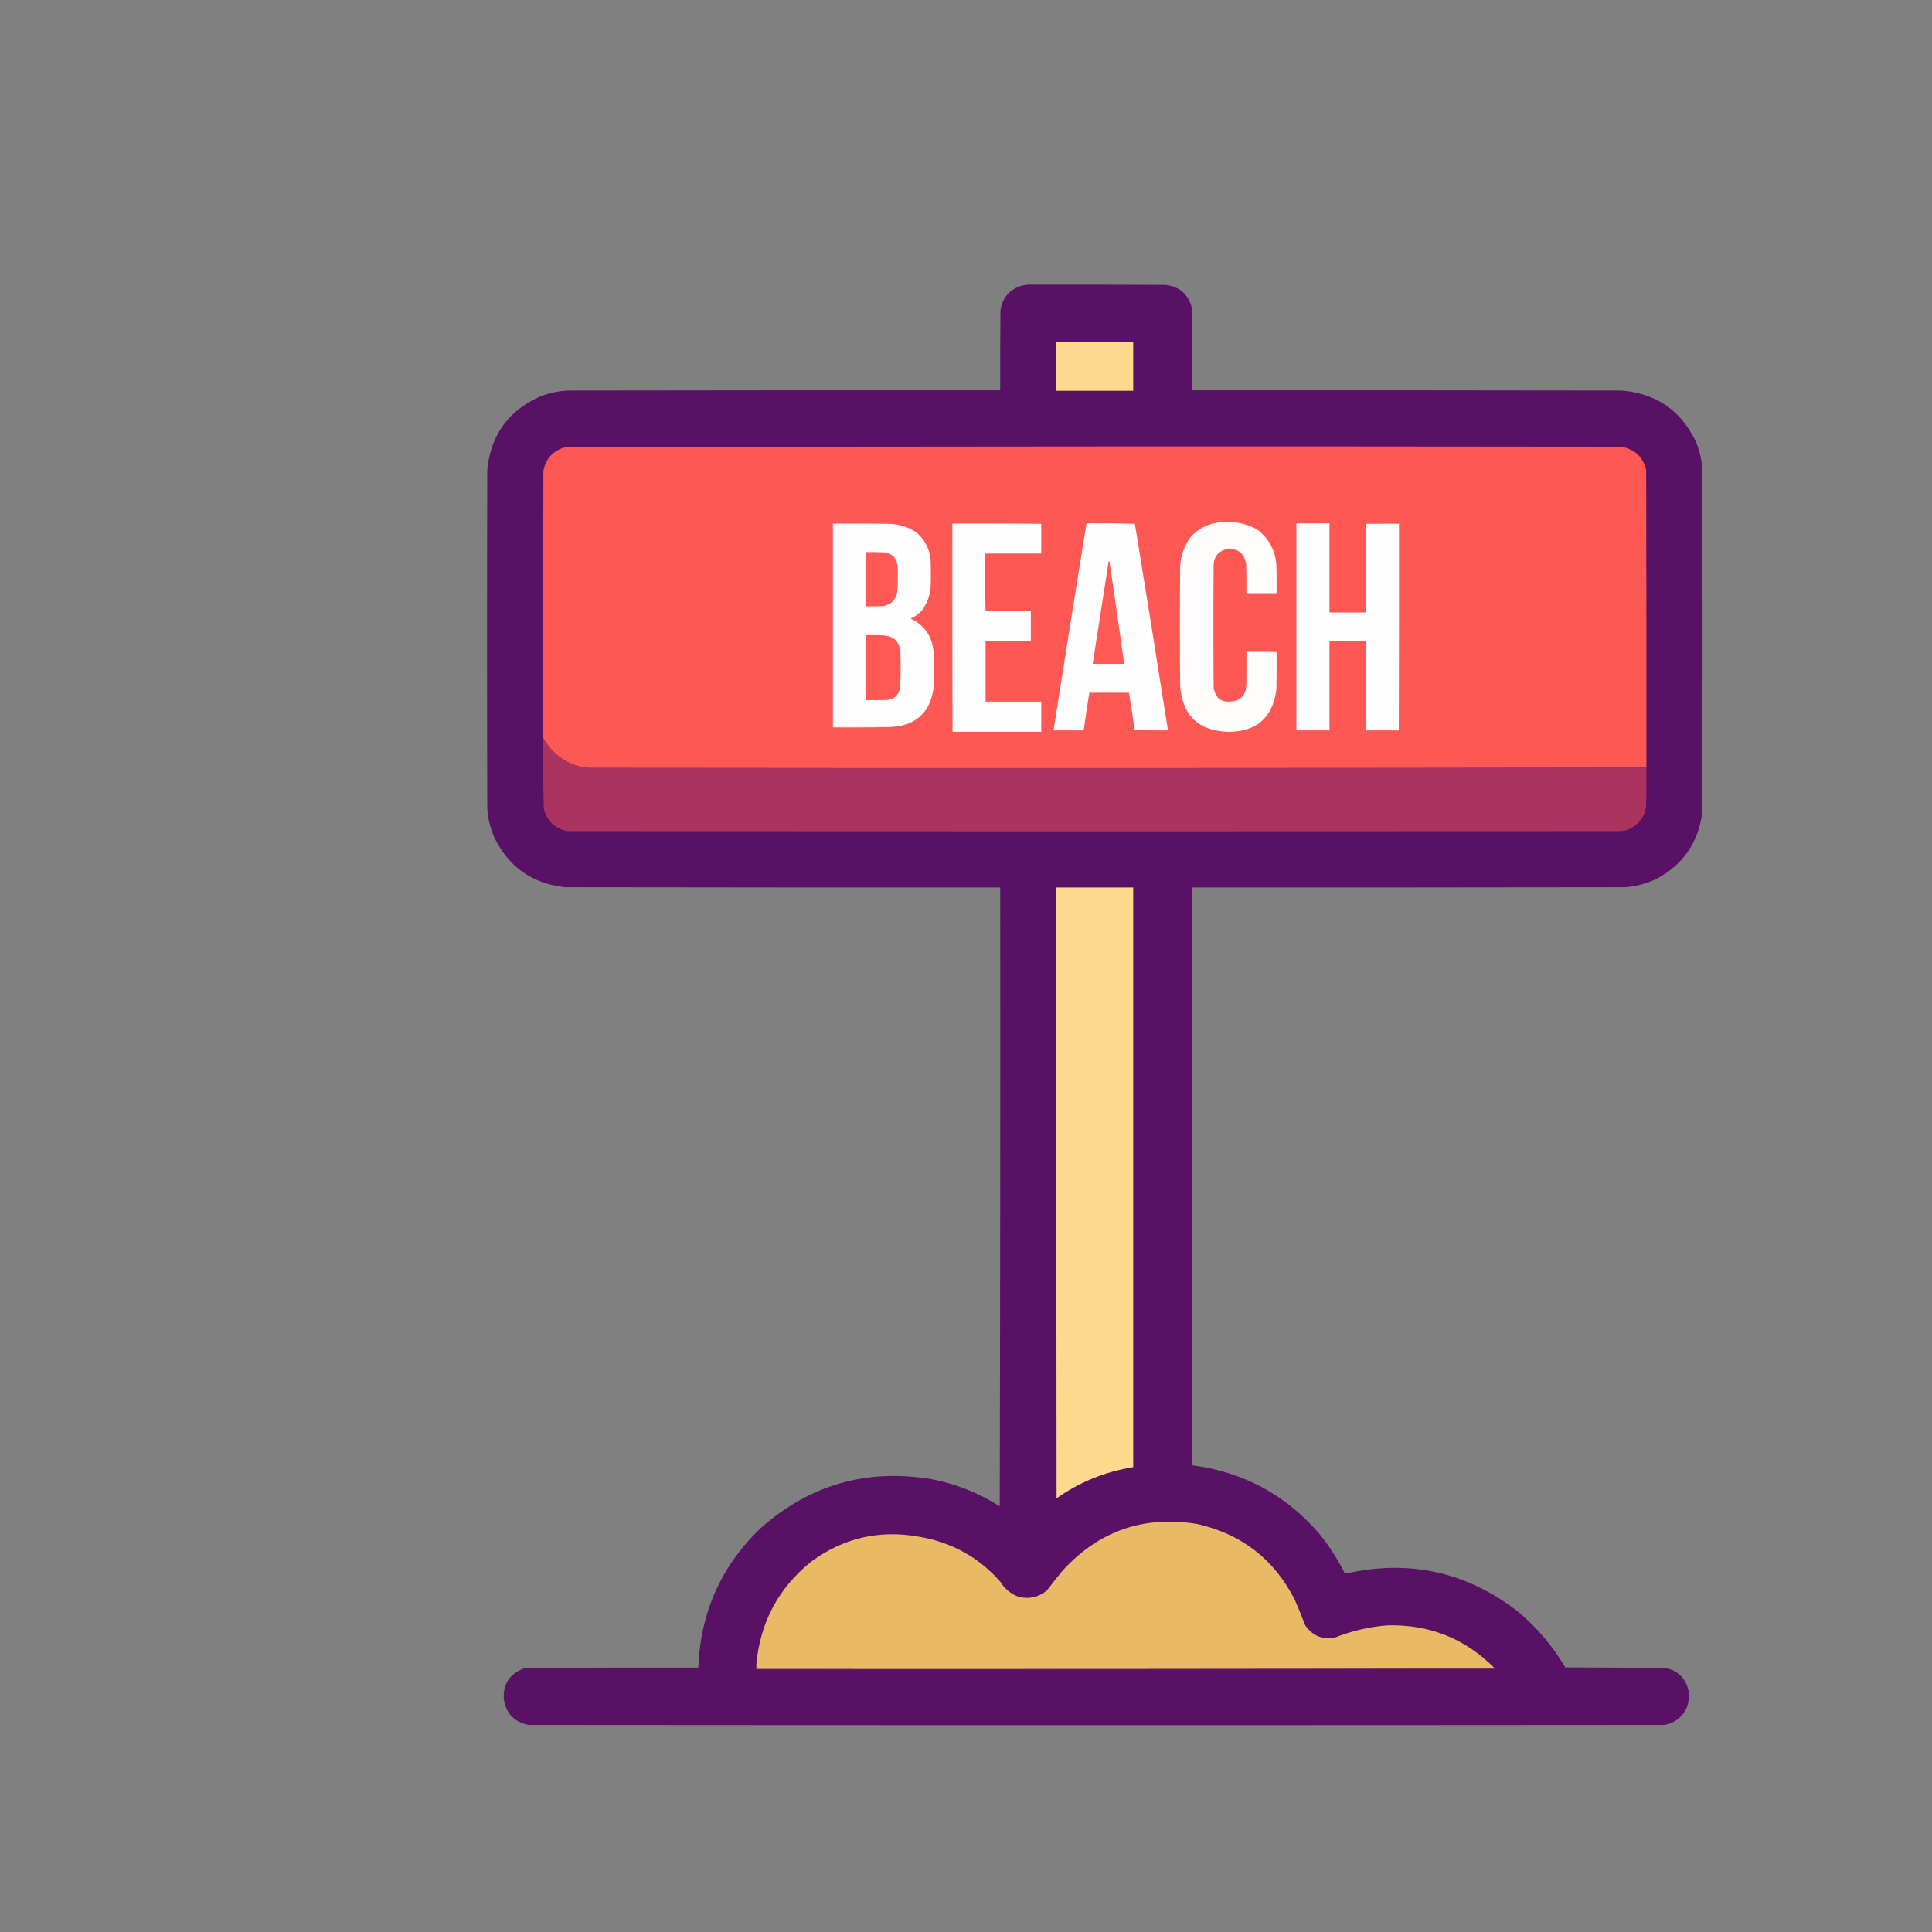 <?xml version="1.0" encoding="UTF-8"?>
<svg xmlns="http://www.w3.org/2000/svg" xmlns:xlink="http://www.w3.org/1999/xlink" version="1.1" width="4096px" height="4096px" style="shape-rendering:geometricPrecision; text-rendering:geometricPrecision; image-rendering:optimizeQuality; fill-rule:evenodd; clip-rule:evenodd">
  <rect width="100%" height="100%" fill="#808080" stroke="none"/>
  <g>
    <path style="opacity:0.998" fill="#581165" d="M 2177.5,603.5 C 2275.17,603.333 2372.83,603.5 2470.5,604C 2500.86,607.36 2519.69,623.86 2527,653.5C 2527.5,711.499 2527.67,769.499 2527.5,827.5C 2830.83,827.333 3134.17,827.5 3437.5,828C 3510.63,833.826 3563.13,869.659 3595,935.5C 3602.81,954.074 3607.48,973.407 3609,993.5C 3609.67,1236.5 3609.67,1479.5 3609,1722.5C 3600.73,1785.91 3568.56,1832.74 3512.5,1863C 3491.62,1873.07 3469.62,1879.07 3446.5,1881C 3140.17,1881.5 2833.83,1881.67 2527.5,1881.5C 2527.5,2289.83 2527.5,2698.17 2527.5,3106.5C 2635.57,3120.61 2725.07,3168.61 2796,3250.5C 2817.74,3276.96 2836.24,3305.62 2851.5,3336.5C 2986.91,3305.34 3109.24,3332.18 3218.5,3417C 3258.66,3450.71 3291.99,3490.04 3318.5,3535C 3389.17,3535.33 3459.83,3535.67 3530.5,3536C 3557.67,3541.83 3574.17,3558.33 3580,3585.5C 3583.4,3615.54 3571.9,3637.71 3545.5,3652C 3539.76,3654.6 3533.76,3656.27 3527.5,3657C 2725.17,3657.67 1922.83,3657.67 1120.5,3657C 1089.99,3650.82 1072.49,3632.32 1068,3601.5C 1066.5,3570.65 1080,3549.48 1108.5,3538C 1111.47,3537.21 1114.47,3536.54 1117.5,3536C 1238.5,3535.5 1359.5,3535.33 1480.5,3535.5C 1484.86,3418.31 1529.19,3319.48 1613.5,3239C 1717.43,3147.38 1838.09,3113.04 1975.5,3136C 2027.24,3146.07 2075.24,3165.24 2119.5,3193.5C 2120.5,2756.17 2120.83,2318.83 2120.5,1881.5C 1813.17,1881.67 1505.83,1881.5 1198.5,1881C 1128.7,1873.49 1078.53,1838.33 1048,1775.5C 1039.31,1755.73 1034.31,1735.07 1033,1713.5C 1032.33,1474.17 1032.33,1234.83 1033,995.5C 1040.72,921.511 1078.56,869.678 1146.5,840C 1165.52,832.796 1185.19,828.796 1205.5,828C 1510.5,827.5 1815.5,827.333 2120.5,827.5C 2120.33,771.166 2120.5,714.832 2121,658.5C 2124.41,633.422 2137.91,616.255 2161.5,607C 2166.91,605.504 2172.24,604.337 2177.5,603.5 Z"></path>
  </g>
  <g>
    <path style="opacity:1" fill="#fed88d" d="M 2239.5,725.5 C 2293.83,725.5 2348.17,725.5 2402.5,725.5C 2402.5,759.833 2402.5,794.167 2402.5,828.5C 2348.17,828.5 2293.83,828.5 2239.5,828.5C 2239.5,794.167 2239.5,759.833 2239.5,725.5 Z"></path>
  </g>
  <g>
    <path style="opacity:1" fill="#fe5855" d="M 3490.5,1627.5 C 2741.85,1628.67 1993.18,1628.83 1244.5,1628C 1202.95,1621.9 1171.95,1600.74 1151.5,1564.5C 1151.33,1375.5 1151.5,1186.5 1152,997.5C 1157.51,971.652 1173.01,955.152 1198.5,948C 1944.47,946.335 2690.47,946.002 3436.5,947C 3465.22,951.719 3483.05,968.219 3490,996.5C 3490.5,1206.83 3490.67,1417.17 3490.5,1627.5 Z"></path>
  </g>
  <g>
    <path style="opacity:1" fill="#fffefd" d="M 2642.5,1447.5 C 2643.5,1426.01 2643.83,1404.34 2643.5,1382.5C 2664.5,1382.5 2685.5,1382.5 2706.5,1382.5C 2706.67,1409.17 2706.5,1435.84 2706,1462.5C 2697.72,1522.1 2663.39,1551.77 2603,1551.5C 2541.15,1549.32 2507.49,1517.32 2502,1455.5C 2501.33,1370.83 2501.33,1286.17 2502,1201.5C 2503.15,1177.71 2510.82,1156.37 2525,1137.5C 2542.53,1119.15 2564.03,1108.99 2589.5,1107C 2616.05,1104.59 2641.05,1109.59 2664.5,1122C 2689.34,1140.5 2703.17,1165.33 2706,1196.5C 2706.5,1216.83 2706.67,1237.16 2706.5,1257.5C 2685.17,1257.5 2663.83,1257.5 2642.5,1257.5C 2642.67,1236.83 2642.5,1216.16 2642,1195.5C 2637.28,1170.87 2622.44,1160.7 2597.5,1165C 2582.28,1169.91 2574.11,1180.41 2573,1196.5C 2572.33,1283.5 2572.33,1370.5 2573,1457.5C 2576.41,1480.23 2589.58,1490.06 2612.5,1487C 2627.52,1485.31 2637.02,1477.15 2641,1462.5C 2642.05,1457.55 2642.55,1452.55 2642.5,1447.5 Z"></path>
  </g>
  <g>
    <path style="opacity:1" fill="#ffb6b5" d="M 1884.5,1110.5 C 1845.17,1110.5 1805.83,1110.5 1766.5,1110.5C 1766.5,1254.17 1766.5,1397.83 1766.5,1541.5C 1805.17,1541.5 1843.83,1541.5 1882.5,1541.5C 1843.67,1542.5 1804.67,1542.83 1765.5,1542.5C 1765.5,1398.17 1765.5,1253.83 1765.5,1109.5C 1805.34,1109.17 1845,1109.5 1884.5,1110.5 Z"></path>
  </g>
  <g>
    <path style="opacity:1" fill="#fffefe" d="M 1884.5,1110.5 C 1904.67,1111.06 1923.34,1116.56 1940.5,1127C 1959.81,1142.45 1970.65,1162.62 1973,1187.5C 1973.67,1206.83 1973.67,1226.17 1973,1245.5C 1971.32,1263.22 1965.32,1279.22 1955,1293.5C 1948.1,1301.24 1939.93,1307.24 1930.5,1311.5C 1959.17,1325.15 1975.34,1347.82 1979,1379.5C 1980.58,1403.8 1980.92,1428.14 1980,1452.5C 1973.84,1510.82 1941.34,1540.48 1882.5,1541.5C 1843.83,1541.5 1805.17,1541.5 1766.5,1541.5C 1766.5,1397.83 1766.5,1254.17 1766.5,1110.5C 1805.83,1110.5 1845.17,1110.5 1884.5,1110.5 Z"></path>
  </g>
  <g>
    <path style="opacity:1" fill="#ffd6d6" d="M 2207.5,1110.5 C 2144.83,1110.5 2082.17,1110.5 2019.5,1110.5C 2019.5,1257.5 2019.5,1404.5 2019.5,1551.5C 2018.5,1404.33 2018.17,1257 2018.5,1109.5C 2081.67,1109.17 2144.67,1109.5 2207.5,1110.5 Z"></path>
  </g>
  <g>
    <path style="opacity:1" fill="#fffefe" d="M 2207.5,1110.5 C 2207.5,1131.5 2207.5,1152.5 2207.5,1173.5C 2167.83,1173.5 2128.17,1173.5 2088.5,1173.5C 2088.17,1214.34 2088.5,1255 2089.5,1295.5C 2121.5,1295.5 2153.5,1295.5 2185.5,1295.5C 2185.5,1316.83 2185.5,1338.17 2185.5,1359.5C 2153.5,1359.5 2121.5,1359.5 2089.5,1359.5C 2089.5,1402.17 2089.5,1444.83 2089.5,1487.5C 2128.83,1487.5 2168.17,1487.5 2207.5,1487.5C 2207.5,1508.83 2207.5,1530.17 2207.5,1551.5C 2144.83,1551.5 2082.17,1551.5 2019.5,1551.5C 2019.5,1404.5 2019.5,1257.5 2019.5,1110.5C 2082.17,1110.5 2144.83,1110.5 2207.5,1110.5 Z"></path>
  </g>
  <g>
    <path style="opacity:1" fill="#fffefe" d="M 2475.5,1544.5 C 2475.5,1545.5 2475.5,1546.5 2475.5,1547.5C 2452.17,1547.5 2428.83,1547.5 2405.5,1547.5C 2401.82,1521.12 2397.82,1494.78 2393.5,1468.5C 2365.5,1468.5 2337.5,1468.5 2309.5,1468.5C 2305.07,1495.1 2301.07,1521.77 2297.5,1548.5C 2276.17,1548.5 2254.83,1548.5 2233.5,1548.5C 2256.42,1402.1 2279.76,1255.77 2303.5,1109.5C 2337.74,1109.17 2371.91,1109.5 2406,1110.5C 2429.71,1255.09 2452.88,1399.75 2475.5,1544.5 Z"></path>
  </g>
  <g>
    <path style="opacity:1" fill="#fffefe" d="M 2895.5,1110.5 C 2918.83,1110.5 2942.17,1110.5 2965.5,1110.5C 2965.5,1256.5 2965.5,1402.5 2965.5,1548.5C 2942.17,1548.5 2918.83,1548.5 2895.5,1548.5C 2895.5,1485.5 2895.5,1422.5 2895.5,1359.5C 2869.83,1359.5 2844.17,1359.5 2818.5,1359.5C 2818.5,1422.5 2818.5,1485.5 2818.5,1548.5C 2795.17,1548.5 2771.83,1548.5 2748.5,1548.5C 2748.5,1402.17 2748.5,1255.83 2748.5,1109.5C 2771.83,1109.5 2795.17,1109.5 2818.5,1109.5C 2818.5,1172.5 2818.5,1235.5 2818.5,1298.5C 2844.17,1298.5 2869.83,1298.5 2895.5,1298.5C 2895.5,1235.83 2895.5,1173.17 2895.5,1110.5 Z"></path>
  </g>
  <g>
    <path style="opacity:1" fill="#ff9f9d" d="M 2895.5,1110.5 C 2918.99,1109.5 2942.66,1109.17 2966.5,1109.5C 2966.83,1256 2966.5,1402.33 2965.5,1548.5C 2965.5,1402.5 2965.5,1256.5 2965.5,1110.5C 2942.17,1110.5 2918.83,1110.5 2895.5,1110.5 Z"></path>
  </g>
  <g>
    <path style="opacity:1" fill="#ff5855" d="M 1836.5,1170.5 C 1848.84,1170.33 1861.17,1170.5 1873.5,1171C 1891.74,1172.91 1901.57,1183.08 1903,1201.5C 1903.87,1219.86 1903.54,1238.2 1902,1256.5C 1898.39,1272.45 1888.55,1281.95 1872.5,1285C 1860.5,1285.5 1848.5,1285.67 1836.5,1285.5C 1836.5,1247.17 1836.5,1208.83 1836.5,1170.5 Z"></path>
  </g>
  <g>
    <path style="opacity:1" fill="#ffb2b0" d="M 2207.5,1173.5 C 2168.34,1174.5 2129,1174.83 2089.5,1174.5C 2089.5,1214.83 2089.5,1255.17 2089.5,1295.5C 2089.5,1255.17 2089.5,1214.83 2089.5,1174.5C 2129,1174.83 2168.34,1174.5 2207.5,1173.5 Z"></path>
  </g>
  <g>
    <path style="opacity:1" fill="#ff5a56" d="M 2350.5,1189.5 C 2351.73,1190.15 2352.39,1191.32 2352.5,1193C 2363.16,1264.45 2373.49,1335.95 2383.5,1407.5C 2361.17,1407.5 2338.83,1407.5 2316.5,1407.5C 2327.83,1334.83 2339.17,1262.16 2350.5,1189.5 Z"></path>
  </g>
  <g>
    <path style="opacity:1" fill="#ff5855" d="M 1836.5,1346.5 C 1848.5,1346.33 1860.5,1346.5 1872.5,1347C 1895.3,1348.47 1907.47,1360.63 1909,1383.5C 1909.17,1395 1909.33,1406.5 1909.5,1418C 1909.61,1431.54 1909.11,1445.04 1908,1458.5C 1905.09,1474.41 1895.59,1482.91 1879.5,1484C 1865.17,1484.5 1850.84,1484.67 1836.5,1484.5C 1836.5,1438.5 1836.5,1392.5 1836.5,1346.5 Z"></path>
  </g>
  <g>
    <path style="opacity:1" fill="#ffd2d1" d="M 2706.5,1382.5 C 2685.5,1382.5 2664.5,1382.5 2643.5,1382.5C 2643.83,1404.34 2643.5,1426.01 2642.5,1447.5C 2642.5,1425.5 2642.5,1403.5 2642.5,1381.5C 2664.01,1381.17 2685.34,1381.5 2706.5,1382.5 Z"></path>
  </g>
  <g>
    <path style="opacity:1" fill="#ffdad9" d="M 2475.5,1544.5 C 2476.43,1545.57 2476.77,1546.9 2476.5,1548.5C 2452.66,1548.83 2428.99,1548.5 2405.5,1547.5C 2428.83,1547.5 2452.17,1547.5 2475.5,1547.5C 2475.5,1546.5 2475.5,1545.5 2475.5,1544.5 Z"></path>
  </g>
  <g>
    <path style="opacity:1" fill="#aa345d" d="M 1151.5,1564.5 C 1171.95,1600.74 1202.95,1621.9 1244.5,1628C 1993.18,1628.83 2741.85,1628.67 3490.5,1627.5C 3490.67,1654.5 3490.5,1681.5 3490,1708.5C 3486.96,1731.74 3474.8,1748.24 3453.5,1758C 3448.07,1760.37 3442.41,1761.7 3436.5,1762C 2691.5,1762.67 1946.5,1762.67 1201.5,1762C 1176.2,1756.03 1160.03,1740.53 1153,1715.5C 1151.53,1665.2 1151.03,1614.86 1151.5,1564.5 Z"></path>
  </g>
  <g>
    <path style="opacity:1" fill="#fed98d" d="M 2239.5,1881.5 C 2293.83,1881.5 2348.17,1881.5 2402.5,1881.5C 2402.5,2291.17 2402.5,2700.83 2402.5,3110.5C 2343.12,3119.95 2288.95,3141.95 2240,3176.5C 2239.5,2744.83 2239.33,2313.17 2239.5,1881.5 Z"></path>
  </g>
  <g>
    <path style="opacity:1" fill="#e9b965" d="M 3169.5,3537.5 C 2647.67,3538.5 2125.67,3538.83 1603.5,3538.5C 1603.5,3535.17 1603.5,3531.83 1603.5,3528.5C 1611.62,3439.41 1650.29,3366.91 1719.5,3311C 1787.95,3260.47 1864.28,3242.81 1948.5,3258C 2016.91,3269.47 2074.07,3300.97 2120,3352.5C 2129.19,3367.69 2142.02,3378.52 2158.5,3385C 2180.96,3390.97 2201.29,3386.64 2219.5,3372C 2230.31,3357.56 2241.47,3343.39 2253,3329.5C 2330.19,3245.32 2425.35,3212.49 2538.5,3231C 2632.52,3252.38 2701.35,3305.88 2745,3391.5C 2752.72,3409.34 2760.06,3427.34 2767,3445.5C 2782.05,3467.6 2802.88,3476.43 2829.5,3472C 2864.92,3457.98 2901.59,3449.31 2939.5,3446C 3029.82,3443.14 3106.49,3473.64 3169.5,3537.5 Z"></path>
  </g>
  <g>
    <path style="opacity:1" fill="#753366" d="M 1603.5,3528.5 C 1603.5,3531.83 1603.5,3535.17 1603.5,3538.5C 2125.67,3538.83 2647.67,3538.5 3169.5,3537.5C 3170.04,3537.56 3170.38,3537.89 3170.5,3538.5C 2647.83,3539.5 2125.17,3539.83 1602.5,3539.5C 1602.19,3535.63 1602.52,3531.96 1603.5,3528.5 Z"></path>
  </g>
</svg>
